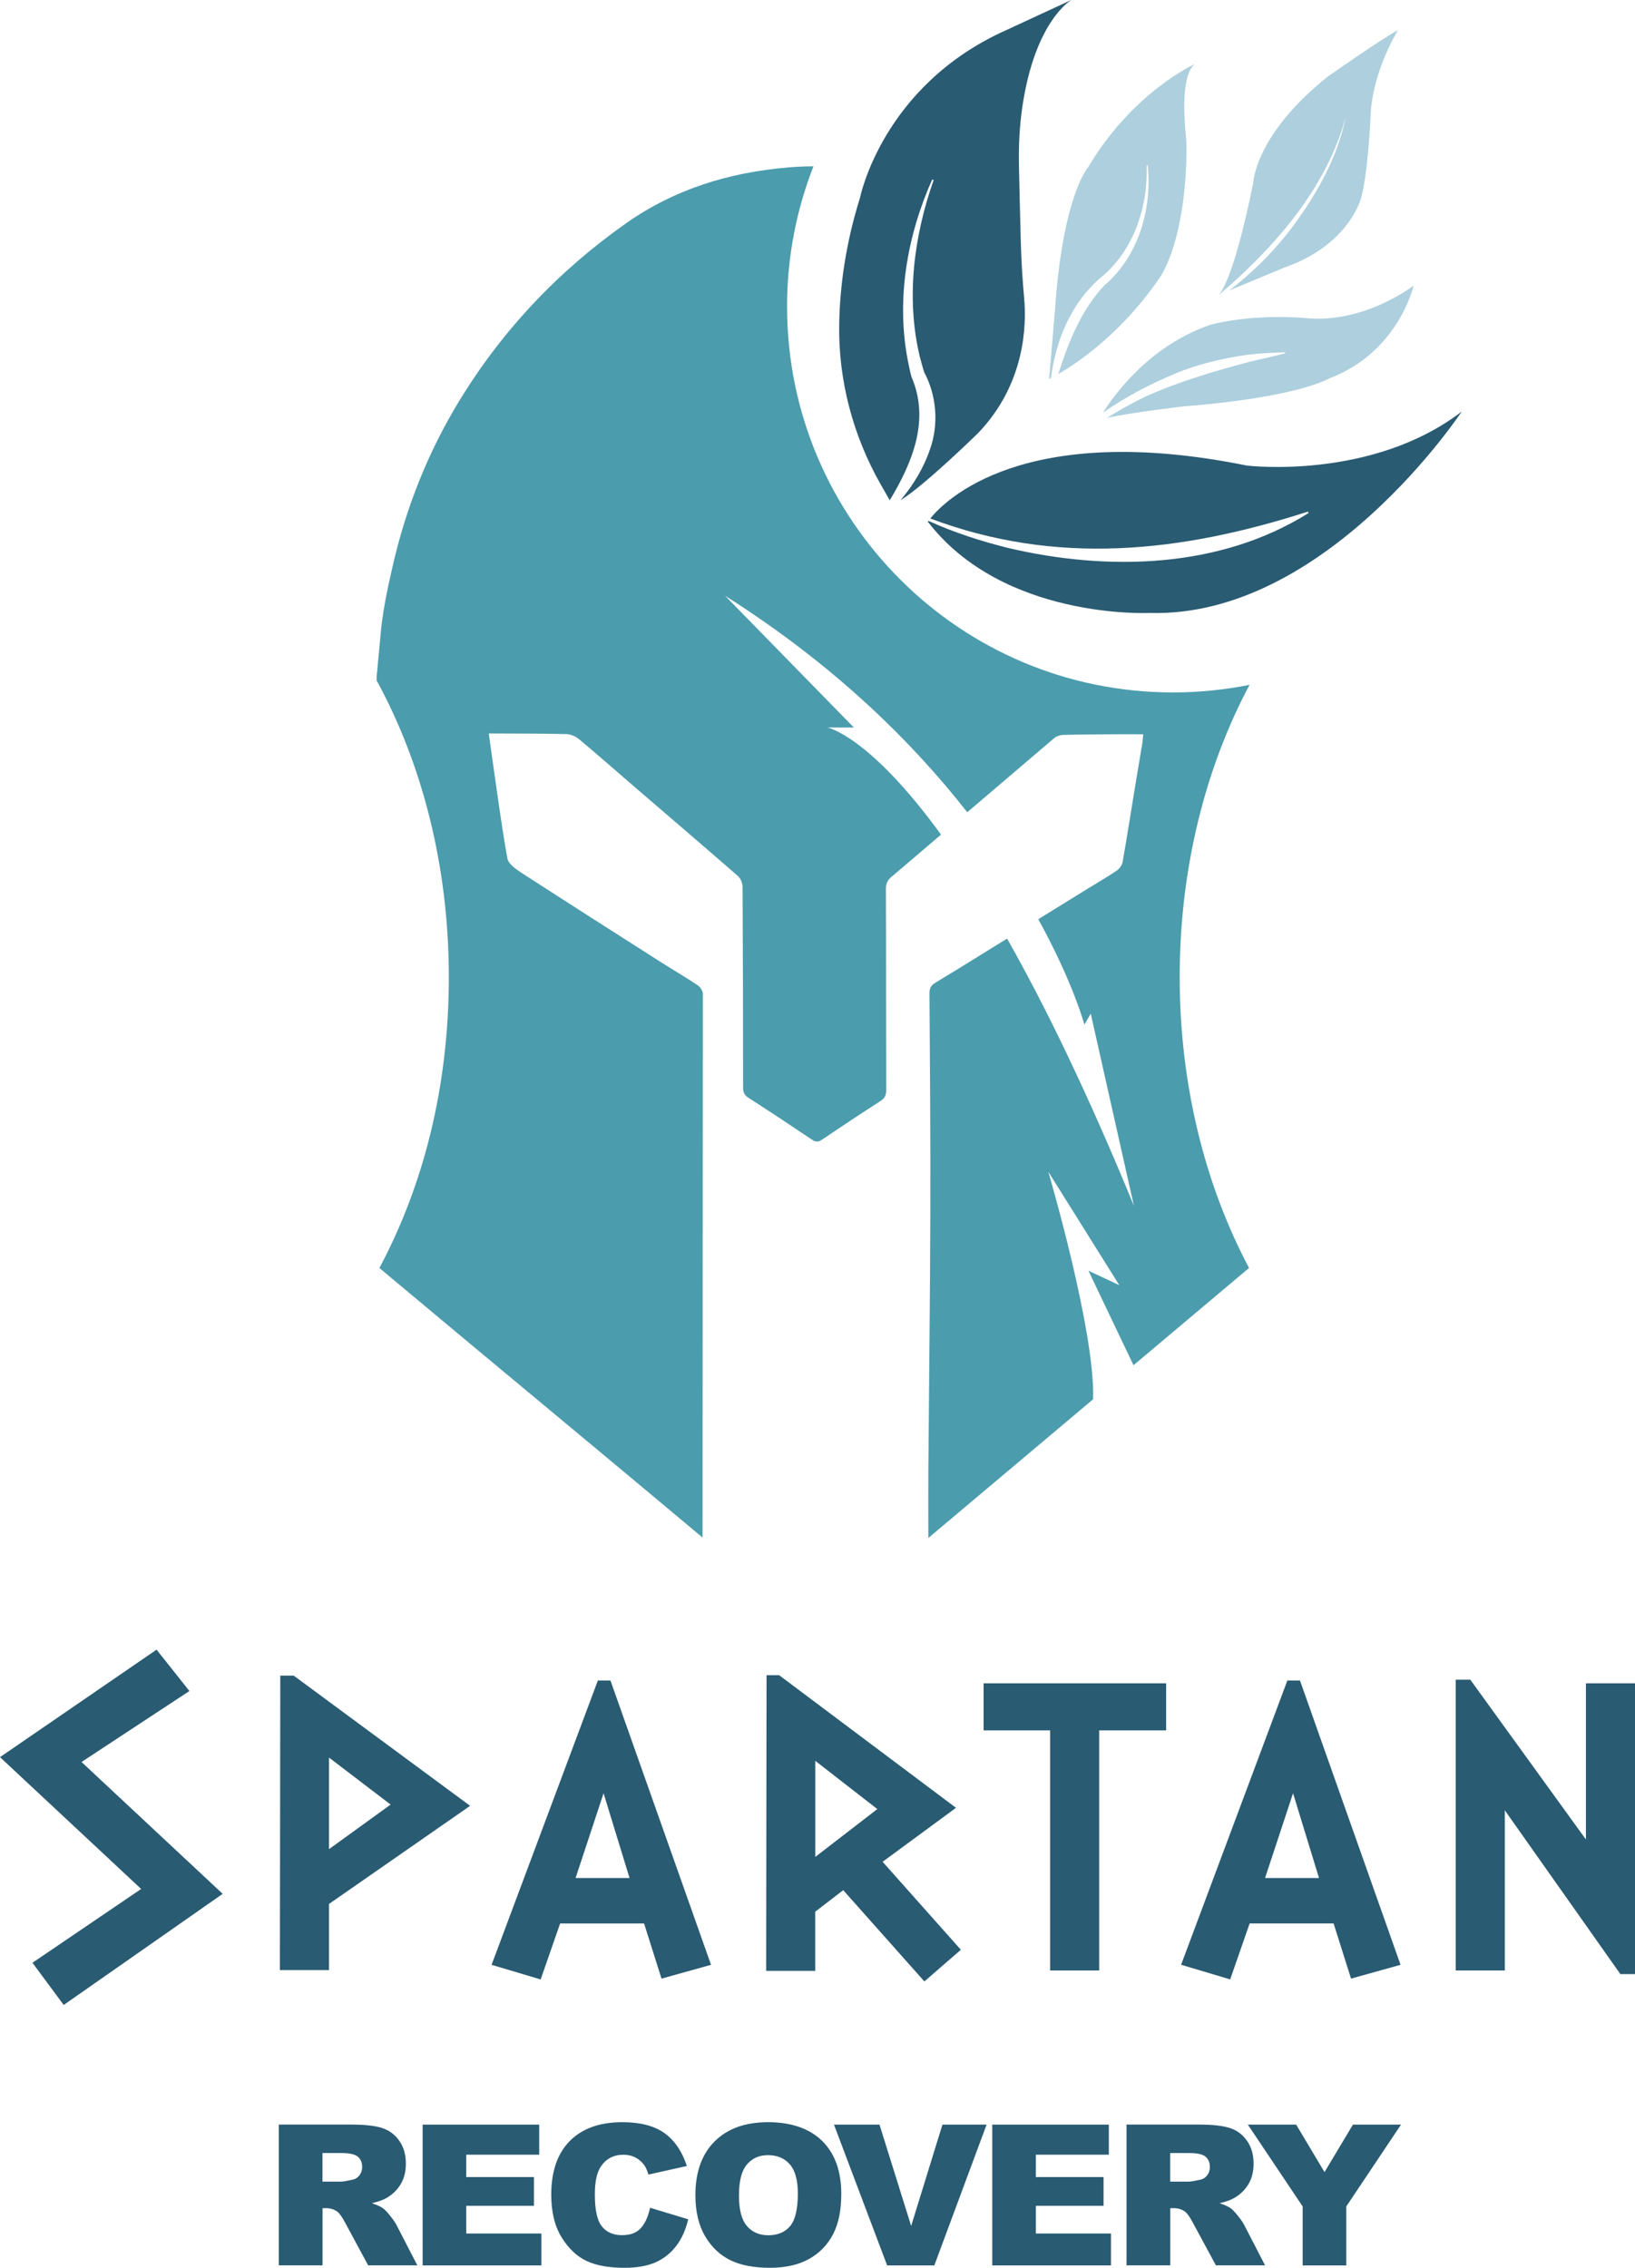 <?xml version="1.0" encoding="UTF-8"?>
<svg xmlns="http://www.w3.org/2000/svg" id="Layer_1" data-name="Layer 1" viewBox="0 0 377.83 524.08">
  <defs>
    <style>
      .cls-1 {
        fill: #4b9cad;
      }

      .cls-1, .cls-2, .cls-3 {
        stroke-width: 0px;
      }

      .cls-2 {
        fill: #295b72;
      }

      .cls-3 {
        fill: #adcfde;
      }
    </style>
  </defs>
  <g>
    <polygon class="cls-2" points="43.77 390.79 36.18 381.23 0 406.07 32.62 436.53 7.5 453.59 14.72 463.34 51.46 437.66 18.84 407.19 43.77 390.79"></polygon>
    <path class="cls-2" d="m64.77,387.23l-.09,68.05h11.34v-15.28l32.62-22.68-40.77-30.09h-3.09Zm11.25,18.93l14.25,10.87-14.25,10.31v-21.18Z"></path>
    <path class="cls-2" d="m152.88,457.25l11.43-3.19-23.24-65.7h-2.91l-24.56,65.7,11.34,3.38,4.5-12.93h19.4l4.03,12.75Zm-19.87-23.25l6.47-19.59,6,19.59h-12.47Z"></path>
    <path class="cls-2" d="m222.05,450.59l-18.09-20.34,16.96-12.47-40.87-30.65h-2.91l-.09,68.33h11.34v-13.68l6.47-4.97,18.75,21.09,8.43-7.31Zm-33.65-21.46v-22.21l14.34,11.15-14.34,11.06Z"></path>
    <polygon class="cls-2" points="242.67 455.37 254.01 455.37 254.01 399.88 269.48 399.88 269.48 389.01 227.3 389.01 227.3 399.88 242.67 399.88 242.67 455.37"></polygon>
    <path class="cls-2" d="m297.5,388.35l-24.56,65.7,11.34,3.38,4.5-12.93h19.4l4.03,12.75,11.44-3.19-23.24-65.7h-2.91Zm-5.16,45.65l6.47-19.59,6,19.59h-12.47Z"></path>
    <polygon class="cls-2" points="366.49 389.01 366.49 425.1 339.77 388.17 336.4 388.17 336.4 455.37 347.74 455.37 347.74 418.35 374.45 456.21 377.83 456.21 377.83 389.01 366.49 389.01"></polygon>
  </g>
  <g>
    <path class="cls-1" d="m262.09,278.8c-10.83-26.42-20.68-46.56-29.36-61.89l-.3.18s-1.2.74-1.76,1.09l-.59.36h0c-1.42.88-2.84,1.76-4.26,2.64-3.21,1.99-6.42,3.97-9.66,5.92-1.04.63-1.38,1.28-1.37,2.48.11,16.8.25,33.61.2,50.41-.06,19.97-.31,39.95-.46,59.92-.04,5.88,0,9.23,0,15.51l38.07-32.05c.53-15.64-10.35-52.59-10.35-52.59l16.41,26.22-7.13-3.34,10.41,21.84,26.7-22.48c-10.09-18.98-16.03-42.2-16.03-67.27s5.99-48.47,16.15-67.49c-5.72,1.15-11.63,1.76-17.69,1.76-49.26,0-89.19-39.93-89.19-89.19,0-11.43,2.17-22.35,6.1-32.4-1.92.02-3.85.09-5.82.26-13.69,1.16-26.29,5.02-37.51,12.93-15.62,11.01-28.54,24.66-38.5,40.99-7.24,11.86-12.31,24.65-15.42,38.25-1.26,5.55-2.46,11.07-2.86,16.71v-.02s-.74,7.89-.74,7.89c-.04.29-.07.57-.08.85l-.02.16h0c0,.06,0,.13,0,.19v.6c10.49,19.2,16.69,42.88,16.69,68.5s-5.94,48.31-16.04,67.29l3.51,2.94h0c24.38,20.41,47.4,39.42,71.16,59.35l.07-125.64c0-.67-.6-1.59-1.18-1.98-2.81-1.88-5.74-3.58-8.59-5.4-10.76-6.86-21.53-13.72-32.24-20.66-1.26-.82-2.93-2.01-3.16-3.26-1.34-7.43-2.31-14.92-3.4-22.39-.3-2.07-.57-4.15-.9-6.48.86,0,1.52,0,2.18,0,5.26.03,10.52,0,15.78.14.99.03,2.14.54,2.92,1.19,3.9,3.24,7.7,6.61,11.54,9.92,8.39,7.22,16.8,14.41,25.15,21.68.62.54,1.07,1.64,1.08,2.48.09,15.44.12,30.89.12,46.34,0,1.09.23,1.79,1.22,2.42,4.94,3.17,9.84,6.42,14.71,9.7.85.57,1.44.57,2.29,0,4.45-3.01,8.93-5.98,13.46-8.89,1.01-.65,1.4-1.33,1.39-2.54-.05-15.51-.01-31.02-.07-46.52,0-1.27.43-2.08,1.33-2.83l.67-.56,10.74-9.16c-16.66-22.93-26.23-24.75-26.23-24.75h6.09l-29.76-30.45c25.37,16.05,43.36,33.93,55.96,50.03l20.02-17.07c.55-.47,1.41-.78,2.14-.8,3.83-.11,7.67-.12,11.51-.15,2.27-.02,4.55,0,7,0-.09.86-.13,1.59-.25,2.31-.43,2.62-.89,5.23-1.32,7.85-1.06,6.46-2.07,12.93-3.2,19.37-.13.72-.72,1.55-1.34,1.97-2.2,1.49-4.51,2.82-6.77,4.21-1.42.87-2.83,1.75-4.25,2.63h0s-7.13,4.4-7.13,4.4c8.03,14.55,10.66,24.35,10.66,24.35l1.47-2.52,10,44.51"></path>
    <g>
      <path class="cls-3" d="m276.11,14.81s-14.24,6.33-24.63,23.8c0,0-5.88,6.48-7.68,32.99l-1.36,15.97s.15-.07.43-.21c1.08-8.53,4.5-16.92,10.97-22.77,8-6.23,11.44-16.42,11.15-26.37,0,0,.24-.01.24-.01,1.03,10.09-2.12,21.03-10.04,27.76-5.35,5.71-8.27,13.04-10.63,20.47,4.31-2.49,14.45-9.26,23.19-21.91,0,0,5.99-7.42,6.44-28.86.03-1.54-.02-3.1-.18-4.64-.41-4.1-1.02-13.74,2.1-16.22Z"></path>
      <path class="cls-3" d="m307.07,17.52c-17.17,13.56-17.48,24.86-17.48,24.86-4.82,23.65-7.98,25.76-7.98,25.76l.14-.06c.75-.64,1.5-1.28,2.23-1.93,11.93-10.59,22.88-23.68,27.02-39.18-1.82,9.13-6.47,17.45-11.92,24.91-4.24,5.76-9.34,10.9-15.03,15.25l12.78-5.31c14.76-5.12,17.63-15.82,17.63-15.82,1.66-5.57,2.26-18.98,2.26-18.98.3-10.4,6.33-20.04,6.33-20.04-3.31,1.66-15.97,10.55-15.97,10.55Z"></path>
      <path class="cls-3" d="m302.7,73.57c-14.01-1.21-23.05,1.51-23.05,1.51-13.97,4.82-22.07,15.99-24.75,20.27,5.2-3.61,10.86-6.6,16.64-8.99,5.25-2.23,11.15-3.58,16.78-4.38,2.87-.36,5.77-.47,8.64-.58l.03.24c-2.77.77-5.57,1.3-8.35,2-8.17,2.17-16.42,4.61-24.12,8.09-2.96,1.45-5.87,3.06-8.68,4.83,5.75-1.26,17.79-2.66,17.79-2.66,26.67-2.11,33.6-6.48,33.6-6.48,15.97-6.03,19.43-21.39,19.43-21.39-12.81,9.04-23.95,7.53-23.95,7.53Z"></path>
      <path class="cls-2" d="m288.24,107.61c-51.81-10.52-70.02,8.18-73.26,12.21,29.12,10.96,57.83,7.89,87.27-1.59,0,0,.15.33.15.33-20.49,12.86-46.35,13.48-69.36,8.09-6.32-1.58-12.56-3.57-18.49-6.28-.08.12-.14.19-.14.19,17.48,22.75,51.22,21.09,51.22,21.09,40.68,1.21,72.16-46.55,72.16-46.55-20.79,15.97-49.56,12.5-49.56,12.5Z"></path>
      <path class="cls-2" d="m247.56,0l-15.07,6.98c-28.62,12.81-33.75,38.72-33.75,38.72-3.42,10.9-4.66,20.81-4.81,29.14-.23,13.03,3.18,25.86,9.63,37.18l2.05,3.59c5.31-8.79,9.3-18.62,5.04-28.47-.33-1.02-.67-3.02-.91-4.05-2.65-14.09-.09-28.68,5.68-41.61l.34.13c-4.61,13.05-6.44,27.37-3.19,40.88.22.77.77,2.92,1.03,3.59,2.84,5.32,3.37,12.02,1.33,17.7-1.47,4.37-3.89,8.34-6.85,11.84,5.61-3.44,17.94-15.53,17.94-15.53,10.98-11.44,11.19-25.14,10.66-31.07-.39-4.31-.66-8.62-.78-12.94-.17-5.92-.33-13.06-.43-17.6-.1-4.68.12-9.36.81-13.99,2.98-19.83,11.29-24.48,11.29-24.48Z"></path>
    </g>
  </g>
  <g>
    <path class="cls-2" d="m64.43,523.52v-32.54h16.76c3.11,0,5.48.27,7.12.8,1.64.53,2.97,1.52,3.97,2.96,1.01,1.44,1.51,3.2,1.51,5.27,0,1.81-.38,3.36-1.15,4.67s-1.83,2.37-3.18,3.18c-.86.52-2.04.95-3.53,1.29,1.2.4,2.07.8,2.62,1.2.37.27.91.84,1.61,1.71.7.87,1.17,1.55,1.41,2.02l4.87,9.43h-11.36l-5.37-9.94c-.68-1.29-1.29-2.12-1.82-2.51-.73-.5-1.55-.76-2.46-.76h-.89v13.21h-10.1Zm10.1-19.35h4.24c.46,0,1.35-.15,2.66-.44.67-.13,1.21-.47,1.63-1.02.42-.55.63-1.18.63-1.89,0-1.05-.33-1.86-1-2.42-.67-.56-1.92-.84-3.75-.84h-4.42v6.61Z"></path>
    <path class="cls-2" d="m97.67,490.99h26.94v6.95h-16.87v5.17h15.65v6.64h-15.65v6.41h17.36v7.37h-27.43v-32.54Z"></path>
    <path class="cls-2" d="m150.23,510.21l8.81,2.66c-.59,2.47-1.52,4.54-2.8,6.19-1.27,1.66-2.85,2.91-4.74,3.75-1.89.84-4.29,1.27-7.2,1.27-3.54,0-6.43-.51-8.67-1.54-2.24-1.03-4.18-2.84-5.8-5.42-1.63-2.59-2.44-5.9-2.44-9.94,0-5.38,1.43-9.52,4.29-12.41,2.86-2.89,6.91-4.34,12.15-4.34,4.1,0,7.32.83,9.67,2.49,2.35,1.66,4.09,4.2,5.23,7.63l-8.88,1.98c-.31-.99-.64-1.72-.98-2.18-.56-.77-1.25-1.36-2.06-1.78-.81-.41-1.72-.62-2.73-.62-2.28,0-4.03.92-5.24,2.75-.92,1.36-1.38,3.5-1.38,6.41,0,3.61.55,6.08,1.64,7.42,1.1,1.34,2.63,2.01,4.62,2.01s3.38-.54,4.36-1.62c.98-1.08,1.7-2.65,2.14-4.7Z"></path>
    <path class="cls-2" d="m160.7,507.28c0-5.31,1.48-9.45,4.44-12.41,2.96-2.96,7.08-4.44,12.36-4.44s9.59,1.45,12.52,4.36c2.93,2.91,4.39,6.98,4.39,12.22,0,3.8-.64,6.92-1.92,9.36s-3.13,4.33-5.55,5.68c-2.42,1.35-5.43,2.03-9.04,2.03s-6.71-.58-9.11-1.75c-2.4-1.17-4.35-3.02-5.85-5.55-1.49-2.53-2.24-5.7-2.24-9.5Zm10.06.05c0,3.28.61,5.65,1.83,7.08,1.22,1.44,2.88,2.15,4.98,2.15s3.83-.7,5.02-2.11c1.18-1.41,1.78-3.93,1.78-7.57,0-3.06-.62-5.3-1.85-6.71-1.24-1.41-2.91-2.12-5.03-2.12s-3.65.72-4.88,2.15-1.84,3.81-1.84,7.12Z"></path>
    <path class="cls-2" d="m192.73,490.99h10.51l7.32,23.42,7.23-23.42h10.2l-12.08,32.54h-10.9l-12.29-32.54Z"></path>
    <path class="cls-2" d="m229.3,490.99h26.94v6.95h-16.87v5.17h15.65v6.64h-15.65v6.41h17.36v7.37h-27.43v-32.54Z"></path>
    <path class="cls-2" d="m260.33,523.52v-32.54h16.76c3.11,0,5.48.27,7.12.8,1.64.53,2.97,1.52,3.97,2.96,1.01,1.44,1.51,3.2,1.51,5.27,0,1.81-.38,3.36-1.15,4.67s-1.83,2.37-3.18,3.18c-.86.52-2.04.95-3.53,1.29,1.2.4,2.07.8,2.62,1.2.37.27.91.84,1.61,1.71.7.87,1.17,1.55,1.41,2.02l4.87,9.43h-11.36l-5.37-9.94c-.68-1.29-1.29-2.12-1.82-2.51-.73-.5-1.55-.76-2.46-.76h-.89v13.21h-10.1Zm10.1-19.35h4.24c.46,0,1.35-.15,2.66-.44.67-.13,1.21-.47,1.63-1.02.42-.55.63-1.18.63-1.89,0-1.05-.33-1.86-1-2.42-.67-.56-1.92-.84-3.75-.84h-4.42v6.61Z"></path>
    <path class="cls-2" d="m288.36,490.99h11.17l6.55,10.98,6.57-10.98h11.11l-12.65,18.91v13.63h-10.08v-13.63l-12.67-18.91Z"></path>
  </g>
</svg>
